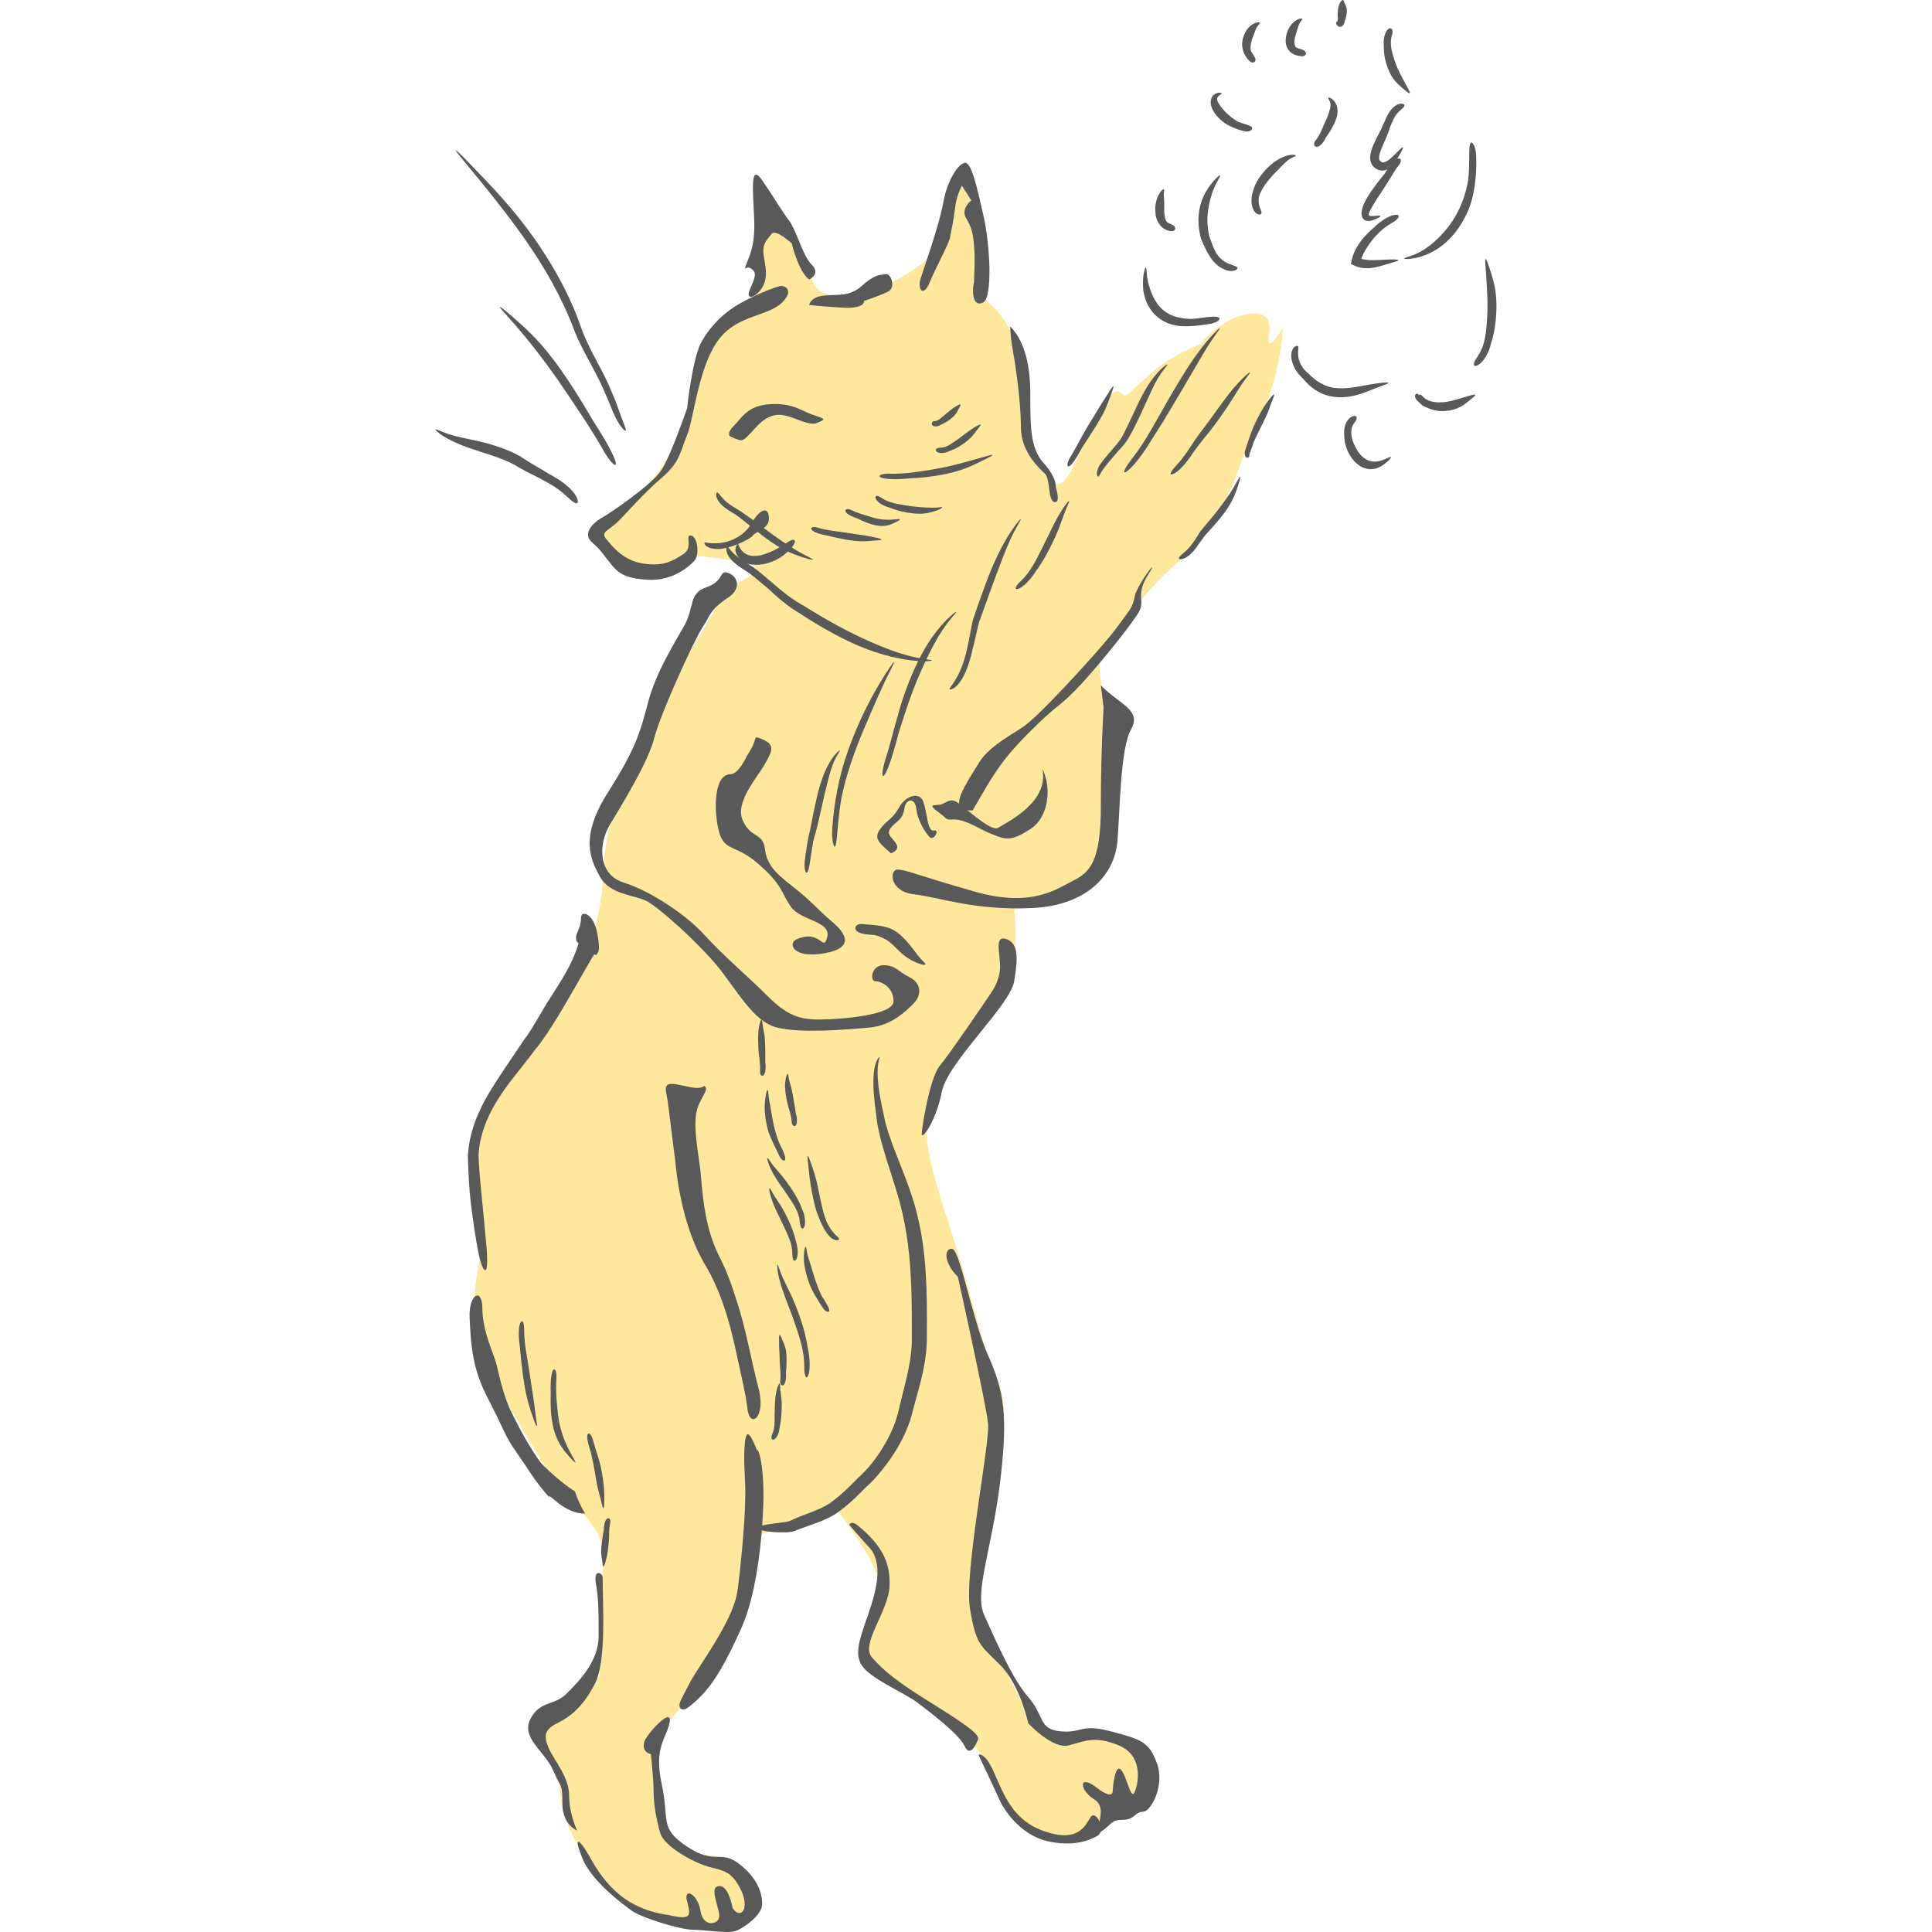 <?xml version="1.0" encoding="iso-8859-1"?>
<!-- Generator: Adobe Illustrator 18.1.1, SVG Export Plug-In . SVG Version: 6.00 Build 0)  -->
<svg version="1.1" id="_x38_" xmlns="http://www.w3.org/2000/svg" xmlns:xlink="http://www.w3.org/1999/xlink" x="0px" y="0px"
	 viewBox="0 0 512 512" style="enable-background:new 0 0 512 512;" xml:space="preserve">
<g>
	<path style="fill:#FFE89C;" d="M183.368,147.234c-7.768,4.78-5.975,6.573-14.34,3.585c-8.365-2.988-15.535-9.56-9.56-12.548
		c5.975-2.988,11.95-7.768,18.523-18.523c6.573-10.755,6.573-27.486,12.548-32.266c5.975-4.78,9.56-8.963,9.56-8.963l2.39-23.9
		l12.548,17.328c0,0-0.598,4.78,4.183,5.975c4.78,1.195,15.535-2.39,15.535-2.39s10.158-4.183,14.938-11.353
		c4.78-7.17,3.585-19.718,6.573-16.73c2.988,2.988,3.585,29.876,4.78,31.668c1.195,1.792,7.768,5.378,9.56,18.523
		c1.793,13.145,2.39,24.498,7.768,29.876c5.378,5.378,9.56-16.133,14.34-21.51c4.78-5.378,4.183,0.597,6.573-1.793
		c2.39-2.39,1.793-1.792,6.573-5.975s12.548-7.17,12.548-7.17s1.195-2.39,5.975-5.378c4.78-2.988,13.145-4.78,11.95,2.39
		c-1.195,7.17,3.585-1.195,3.585-1.195s0,6.573-2.987,16.133c-2.988,9.56-7.768,18.523-7.768,18.523s-5.378,17.925-14.938,25.693
		c-9.56,7.768-17.328,18.523-17.328,18.523s-7.768,5.378-4.78,16.133c2.988,10.755,2.988,17.925,2.988,17.925
		s3.585,29.278-7.768,34.656c-11.353,5.378-18.523,6.573-18.523,6.573s1.792,13.743-2.988,19.718
		c-4.78,5.975-17.328,25.095-19.718,34.656c-2.39,9.56,4.183,23.303,10.158,44.813c5.975,21.511,5.975,21.511,5.975,21.511
		s6.573,7.768,2.39,22.705c-4.183,14.938-10.158,35.253-2.39,49.594c7.768,14.34,10.158,26.29,20.913,25.693
		c10.755-0.597,20.315,0,20.913,7.17c0.598,7.17-1.793,10.158-4.78,10.755c-2.988,0.598-4.78,4.78-8.365,7.17
		c-3.585,2.39-20.315,10.158-31.071-20.315c-11.353-13.145-25.096-20.315-28.681-23.901c-3.585-3.585,1.792-11.95,2.39-18.523
		c0.598-6.573-11.95-22.108-11.95-22.108l-19.718,6.573c0,0-4.183,28.083-13.743,37.643c-9.56,9.56-14.34,16.73-14.34,16.73
		s-3.585,25.096,5.975,28.681c9.56,3.585,13.145,1.195,16.73,5.975c3.585,4.78-0.597,12.548-0.597,12.548s-20.913,9.56-35.851-8.963
		c-14.938-18.523-11.353-28.681-11.353-28.681s-10.158-9.56-4.182-13.145c5.975-3.585,14.34-13.145,14.34-13.145
		s0-22.108,1.195-30.473c1.195-8.365-11.353-18.523-11.353-18.523s-23.9-35.253-23.303-47.801
		c0.598-12.548,3.585-17.328,1.793-20.913c-1.793-3.585-5.975-25.095,5.378-37.643c11.353-12.548,21.51-32.266,24.498-41.228
		c2.988-8.963,2.988-19.12,2.988-19.12s0.598-10.755,4.183-15.535c3.585-4.78,5.975-19.718,11.95-29.278
		c5.975-9.56,16.73-28.083,16.73-28.083s8.963-3.585,7.17-5.378C198.306,148.429,183.368,147.234,183.368,147.234z"/>
	<g>
		<path style="fill:#595959;" d="M158.125,246.626c0.089,0.371,0.167,0.752,0.239,1.139l0.104,0.602l0.067,0.43l0.069,0.513
			c0.079,0.686,0.154,1.4,0.107,2.084c-0.027,0.341-0.091,0.667-0.198,0.969c-0.056,0.152-0.117,0.296-0.202,0.448
			c-0.034,0.049,0.01-0.04,0.026-0.079l0.071-0.17c0.049-0.121,0.093-0.266,0.134-0.416l0.008-0.051l-0.042,0.115
			c-0.033,0.089-0.068,0.182-0.112,0.273c-0.084,0.184-0.194,0.364-0.308,0.541l-0.043,0.068l-0.074-0.005l-0.11-0.03l-0.222-0.061
			l-0.11-0.033l-0.056-0.014l-0.007,0.005l-0.068,0.1c-0.188,0.282-0.401,0.63-0.614,0.98c-0.428,0.71-0.871,1.471-1.322,2.25
			c-1.805,3.135-3.761,6.603-5.778,10.02c-2.031,3.422-4.057,6.787-6.255,9.819c-0.28,0.38-0.566,0.756-0.868,1.132
			c-0.151,0.187-0.306,0.376-0.47,0.565c-0.053,0.061-0.059,0.07-0.07,0.079l-0.027,0.028l-0.065,0.086l-0.096,0.128l-1.467,1.951
			c-0.948,1.237-1.821,2.341-2.588,3.296c-3.077,3.802-5.414,7.054-7.12,10.167c-1.704,3.111-2.803,6.05-3.41,9.068
			c-0.154,0.754-0.278,1.587-0.358,2.483c-0.022,0.224-0.035,0.453-0.052,0.682c-0.006,0.203-0.033,0.43-0.018,0.609
			c0.014,0.462,0.039,0.992,0.067,1.512c0.119,2.108,0.323,4.444,0.55,6.878c0.456,4.871,1.017,10.158,1.44,15.038
			c0.427,4.883,0.209,6.741-0.275,6.79c-0.482,0.049-1.216-1.727-1.712-4.15c-1.005-4.843-2.268-13.792-2.516-17.893
			c-0.062-1.025-0.202-3.121-0.308-5.763c-0.026-0.66-0.048-1.354-0.057-2.082l-0.004-0.581l0.042-0.595
			c0.031-0.378,0.07-0.761,0.117-1.148c0.186-1.545,0.507-3.137,0.944-4.684c0.872-3.107,2.221-6.001,3.453-8.249
			c1.233-2.252,2.32-3.895,2.769-4.591c0.452-0.695,1.313-2.047,2.429-3.716l3.837-5.695l1.014-1.529
			c0.085-0.126,0.156-0.245,0.293-0.441c0.149-0.182,0.205-0.257,0.298-0.378c0.171-0.224,0.337-0.46,0.503-0.696
			c0.658-0.95,1.271-1.935,1.833-2.859c1.125-1.856,2.057-3.492,2.681-4.542c1.245-2.098,3.111-4.794,4.836-7.7
			c0.864-1.452,1.692-2.955,2.401-4.456c0.721-1.515,1.268-2.978,1.767-4.519l0.054-0.149c0.02-0.054,0.041-0.107,0.034-0.119
			l-0.007-0.112l-0.012-0.091l-0.013-0.028l-0.078,0.061l-0.027-0.035l-0.048-0.075c-0.133-0.184-0.235-0.275-0.294-0.341
			l-0.065-0.077c-0.001,0.012-0.016-0.075-0.028-0.138l-0.033-0.215c-0.036-0.282-0.042-0.534-0.021-0.765
			c0.068-0.931,0.637-1.604,0.984-2.911c0.079-0.327,0.153-0.64,0.209-0.945c0.057-0.311,0.077-0.616,0.091-0.892
			c0.029-0.556,0.035-0.964,0.411-1.214c0.363-0.25,1.112-0.229,1.986,0.686C157.17,243.844,157.75,245.037,158.125,246.626z"/>
		<path style="fill:#595959;" d="M186.661,287.761c-1.342,1.139-4.131,0.24-6.461-0.238c-1.165-0.243-2.215-0.387-2.906-0.182
			c-0.691,0.206-1.025,0.749-0.776,1.984c0.497,2.472,0.949,6.584,1.425,10.4c0.46,3.819,0.966,7.348,1.09,8.767
			c0.124,1.417,0.563,5.249,1.578,9.892c0.999,4.638,2.689,10.081,5.011,14.569c0.287,0.563,0.594,1.132,0.924,1.701
			c0.35,0.604,0.628,1.055,0.928,1.592c0.592,1.043,1.158,2.14,1.693,3.277c1.076,2.266,2.021,4.687,2.824,7.093
			c1.613,4.817,2.637,9.581,3.398,13.036l1.579,7.312c0.393,1.828,0.755,3.464,1.084,6.218c0.313,2.752,1.488,3.464,2.426,2.481
			c0.924-0.973,1.6-3.711,0.566-7.642c-1.036-3.914-1.892-8.06-2.803-12.041c-0.903-3.982-1.873-7.798-2.932-11.014
			c-0.53-1.606-1.344-4.348-2.649-7.544c-0.327-0.798-0.684-1.624-1.074-2.467c-0.195-0.42-0.4-0.845-0.61-1.274l-0.625-1.246
			c-0.778-1.597-1.441-3.319-1.986-5.067c-1.094-3.501-1.705-7.107-2.069-10.109c-0.365-3.006-0.503-5.417-0.636-6.617
			c-0.261-2.397-0.721-5.067-1.027-7.707c-0.308-2.64-0.467-5.24-0.193-7.429C184.999,291.129,188.262,288.952,186.661,287.761z"/>
		<path style="fill:#595959;" d="M124.451,349.172c0.162,3.431,0.314,6.309,0.809,9.439c0.511,3.113,1.368,6.509,3.373,10.646
			c2.038,4.11,3.223,6.349,4.116,8.29c0.918,1.921,1.584,3.52,3.145,5.907c1.586,2.374,2.29,3.272,3.072,4.474l1.444,2.196
			c0.624,0.929,1.441,2.126,2.697,3.741c1.264,1.611,1.961,2.381,2.28,2.736c0.326,0.352,0.29,0.282,0.217,0.142
			c-0.133-0.287-0.455-0.805,1.76,1.113c2.251,1.897,4.26,2.707,5.607,3.032c1.36,0.322,2.078,0.189,2.076,0.196
			c-1.164-1.919-2.017-3.884-2.714-5.854c-3.234-2.115-6.255-4.719-9.029-7.579c0,0-1.604-2.206-3.269-4.99
			c-1.692-2.777-3.375-6.148-4.337-8.064c-0.983-1.909-1.9-4.444-2.589-6.885c-0.701-2.441-1.176-4.78-1.578-6.309
			c-0.406-1.526-1.368-3.737-2.188-6.316c-0.827-2.572-1.496-5.522-1.509-8.232c-0.005-2.694-0.75-3.835-1.644-3.471
			C125.319,343.748,124.311,345.72,124.451,349.172z"/>
		<path style="fill:#595959;" d="M233.792,389.49c-0.942,1.211-1.924,2.334-2.954,3.361c-0.258,0.257-0.517,0.506-0.782,0.751
			l-0.399,0.359l-0.126,0.114l-0.151,0.154l-1.384,1.396c-1.812,1.832-3.702,3.506-5.511,4.831l-0.336,0.25l-0.373,0.264
			c-0.252,0.17-0.502,0.334-0.752,0.481c-0.497,0.299-0.987,0.558-1.468,0.796c-0.96,0.471-1.88,0.85-2.755,1.19
			c-1.748,0.674-3.323,1.19-4.678,1.688l-0.964,0.366l-0.511,0.213c-0.277,0.11-0.49,0.159-0.695,0.201
			c-0.796,0.152-1.434,0.17-2.052,0.191c-1.218,0.023-2.244-0.035-3.123-0.107c-1.753-0.154-2.893-0.392-3.509-0.628
			c-1.232-0.486-0.359-0.957,2.005-1.342c1.175-0.203,2.752-0.371,4.528-0.633c0.435-0.068,0.894-0.145,1.284-0.243
			c0.188-0.044,0.37-0.112,0.377-0.126c0.219-0.112,0.51-0.257,0.771-0.376c1.057-0.488,2.162-0.91,3.312-1.34
			c2.278-0.854,4.555-1.716,6.357-2.929l0.33-0.233l0.358-0.268l0.708-0.544c0.468-0.366,0.924-0.74,1.372-1.123
			c0.894-0.763,1.751-1.575,2.605-2.418l1.274-1.274l0.636-0.644c0.04-0.037,0.132-0.142,0.236-0.226l0.168-0.149l0.316-0.287
			c0.834-0.77,1.622-1.606,2.367-2.474c1.489-1.739,2.807-3.618,3.956-5.55c1.147-1.933,2.126-3.928,2.881-5.933
			c0.377-1.004,0.696-2.01,0.937-3.006c0.062-0.25,0.113-0.492,0.172-0.77l0.201-0.843l0.395-1.613
			c1.071-4.25,2.095-8.211,2.558-11.934c0.119-0.929,0.202-1.853,0.245-2.775c0.023-0.462,0.03-0.92,0.033-1.382v-1.475l-0.02-5.882
			c-0.035-3.91-0.132-7.8-0.407-11.661c-0.273-3.858-0.729-7.688-1.451-11.465c-0.359-1.888-0.785-3.765-1.277-5.623
			c-0.495-1.842-1.068-3.714-1.656-5.571c-1.158-3.725-2.794-8.403-3.886-13.239c-0.136-0.605-0.257-1.207-0.373-1.818
			c-0.058-0.308-0.12-0.649-0.151-0.948l-0.113-0.882c-0.155-1.176-0.312-2.343-0.443-3.478c-0.264-2.269-0.427-4.414-0.415-6.283
			c0.006-1.87,0.202-3.466,0.542-4.589c0.334-1.13,0.803-1.73,0.992-1.837c0.205-0.105,0.075,0.161-0.135,1.032
			c-0.207,0.875-0.385,2.448-0.214,4.841c0.171,2.39,0.574,4.61,0.988,6.694l0.643,3.048l0.307,1.454l0.376,1.356
			c1.067,3.643,2.404,6.918,3.75,10.354c0.676,1.718,1.363,3.475,2.038,5.343c0.673,1.856,1.343,3.861,1.922,6.02
			c1.169,4.313,2.077,9.299,2.537,15.283c0.473,5.987,0.467,12.44,0.427,18.71c-0.001,0.761-0.013,1.641-0.065,2.448
			c-0.05,0.824-0.129,1.636-0.228,2.439c-0.201,1.604-0.488,3.16-0.816,4.666c-0.662,3.011-1.479,5.816-2.19,8.407l-0.509,1.886
			l-0.246,0.969c-0.09,0.334-0.186,0.658-0.285,0.978c-0.399,1.274-0.866,2.448-1.348,3.529c-0.97,2.164-2.011,3.963-2.933,5.42
			C235.151,387.95,233.778,389.481,233.792,389.49z"/>
		<path style="fill:#595959;" d="M291.734,181.654c5.098,5.098,10.922,6.554,8.009,11.652c-2.912,5.098-2.912,21.847-3.64,29.857
			c-0.729,8.01-7.282,16.747-22.574,17.475c-15.292,0.73-24.759-2.913-31.313-3.639c-6.554-0.728-6.554-6.554-4.369-6.554
			s5.098,1.456,20.39,5.826c15.292,4.367,21.845-0.728,26.215-2.913c4.369-2.185,7.282-5.098,7.282-19.662
			c0-14.564,0.728-26.216,0.728-26.216L291.734,181.654z"/>
		<path style="fill:#595959;" d="M265.044,256.322c0-3.73-1.599-8.526,1.599-7.462c3.198,1.067,3.198,4.797,2.132,11.192
			c-1.066,6.395-17.586,21.317-19.185,29.308c-1.599,7.994-5.33,12.791-5.33,11.192c0-1.599,2.132-14.922,4.796-18.119
			c2.664-3.198,11.724-16.52,13.855-19.716C265.044,259.519,265.044,256.322,265.044,256.322z"/>
		<path style="fill:#595959;" d="M253.854,338.386c-3.73-3.73-3.73-7.46-1.599-7.46c2.131,0,5.329,18.651,9.592,28.242
			c4.263,9.593,5.33,15.988,3.198,33.573c-2.132,17.587-6.927,29.311-4.263,35.172c2.664,5.863,7.461,17.052,11.724,21.849
			c4.263,4.796,2.664,8.526,8.526,9.058c5.862,0.535,5.329-2.131,13.323,0c7.993,2.133,10.125,2.665,12.256,8.526
			c2.131,5.863-1.599,12.79-3.73,12.79c-2.132,0-2.132,2.131-5.329,2.131c-3.198,0-2.665,1.067-5.863,3.198
			c-3.196,2.131,2.665-5.861-1.599-8.526c-4.262-2.665-4.262-6.927,0.533-3.198c4.796,3.73,4.263,0.532,4.263,0.532
			s0.533-6.927,2.132-5.329c1.599,1.599,2.664,8.526,3.73,5.863c1.066-2.665,2.132-9.593-4.263-12.258
			c-6.395-2.663-9.058-1.064-13.323,0c-4.262,1.067-10.657-5.861-10.657-5.861s-2.132-10.125-7.461-15.454
			c-5.329-5.329-6.394-5.329-7.993-14.921c-1.599-9.593,5.329-43.698,4.795-49.026C261.313,371.959,253.854,338.386,253.854,338.386
			z"/>
		<path style="fill:#595959;" d="M197.9,200.368c3.198-4.797,1.599-5.329,3.198-4.797c4.521,1.508,3.73,3.198,1.599,6.927
			c-2.132,3.73-7.994,10.125-5.863,14.922c2.132,4.796,5.33,3.198,5.863,7.46c0.532,4.264,2.663,6.395,7.46,10.125
			c4.796,3.73,6.927,6.395,10.125,9.061c3.198,2.663,6.927,6.928-1.599,8.526c-8.526,1.599-10.109-2.628-7.46-3.732
			c6.394-2.663,6.927,3.732,7.993-0.532c1.066-4.262-6.927-4.262-9.592-7.994c-2.665-3.73-2.132-5.861-9.06-11.724
			c-5.288-4.474-7.993-3.195-9.592-6.927c-1.599-3.73-2.584-16.518,2.664-16.518C195.768,205.165,197.9,200.368,197.9,200.368z"/>
		<path style="fill:#595959;" d="M193.103,158.269c-5.17,3.447-4.796,4.796-6.927,7.994c-2.131,3.198-11.191,22.913-12.789,29.308
			c-1.599,6.395-8.526,17.585-11.724,22.913c-3.198,5.331-3.198,13.323,3.731,15.456c6.927,2.131,16.519,8.526,21.314,13.855
			c4.797,5.329,11.192,10.657,16.52,15.986c5.329,5.329,8.526,6.395,13.855,6.395c5.33,0,19.718-1.067,19.718-4.796
			s-3.198-5.328-4.796-5.328s-1.066-4.264,2.131-4.264c3.198,0,3.731,1.599,6.929,3.198c3.197,1.599,3.197,4.796,1.066,6.927
			c-2.131,2.133-5.862,5.863-11.724,6.395c-5.862,0.535-18.118,1.599-24.513,0c-6.394-1.599-10.657-10.125-15.987-16.52
			c-5.329-6.393-15.454-15.454-18.651-17.053c-3.198-1.599-9.592-1.599-12.256-6.393c-2.664-4.796-5.329-10.66,2.131-22.383
			c7.461-11.721,8.526-15.986,10.658-23.98c2.132-7.992,6.927-15.454,9.592-20.25c2.665-4.794,1.067-8.526,5.862-10.125
			c4.796-1.599,3.198-4.794,5.862-3.73C195.768,152.941,196.301,156.138,193.103,158.269z"/>
		<path style="fill:#595959;" d="M200.564,384.215c2.132,8.526,1.066,34.105-4.796,46.895c-5.862,12.788-9.06,16.52-12.789,19.718
			c-3.73,3.195-1.599,0,0.533-4.264c2.131-4.262,11.724-16.52,12.789-25.047c1.065-8.526,2.131-22.381,1.599-28.776
			c-0.533-6.393-0.533-10.657,0-12.256C198.432,378.887,200.564,384.215,200.564,384.215z"/>
		<path style="fill:#595959;" d="M197.914,422.356c1.37-5.87,1.991-11.082,2.413-15.538c0.407-4.463,0.561-8.197,0.614-11.252
			c0.105-6.115-0.252-9.497-0.314-10.774c-0.032-0.64,0.044-0.763,0.236-0.42c0.188,0.343,0.466,1.162,0.714,2.395
			c0.508,2.46,0.866,6.563,0.712,11.661c-0.154,5.102-0.574,10.186-1.271,15.176c-0.711,4.986-1.674,9.889-3.244,14.529
			c-0.397,1.158-0.838,2.299-1.339,3.406c-0.489,1.087-0.983,2.161-1.484,3.223c-1.005,2.124-2.038,4.194-3.139,6.185
			c-1.103,1.991-2.273,3.905-3.598,5.669c-0.662,0.882-1.363,1.725-2.104,2.512c-0.369,0.392-0.748,0.773-1.132,1.139
			c-0.234,0.227-1.152,1.067-1.837,1.622c-0.358,0.294-0.715,0.567-1.035,0.768c-0.322,0.203-0.587,0.297-0.798,0.331
			c-0.215,0.035-0.381,0.028-0.546-0.012c-0.084-0.021-0.163-0.042-0.282-0.119c-0.141-0.093-0.201-0.189-0.245-0.259
			c-0.149-0.294-0.264-0.584-0.084-1.267c0.208-0.693,0.697-1.606,1.131-2.451l0.844-1.615l0.695-1.361
			c0.504-0.945,1.05-1.809,1.597-2.675c2.199-3.433,4.441-6.785,6.421-10.282c0.991-1.743,1.921-3.517,2.721-5.335
			c0.792-1.816,1.473-3.686,1.815-5.578c0.083-0.462,0.141-0.959,0.206-1.463l0.186-1.505l0.344-3.013
			c0.218-2.01,0.415-4.022,0.595-6.038c0.349-4.029,0.763-9.077,0.819-14.053c0.01-1.246-0.014-2.469-0.099-3.693
			c-0.072-1.228-0.13-2.437-0.163-3.608c-0.064-2.346-0.066-4.537,0.152-6.458c0.066-0.555,0.153-1.078,0.294-1.494
			c0.078-0.203,0.13-0.404,0.272-0.555c0.074-0.077,0.201-0.096,0.298-0.051c0.097,0.04,0.179,0.105,0.253,0.175
			c0.292,0.282,0.501,0.639,0.682,0.966c0.177,0.331,0.32,0.637,0.44,0.908c0.48,1.099,0.714,1.839,0.755,2.061
			c0.034,0.222-0.117-0.072-0.565-0.983l-0.401-0.794l-0.246-0.457l-0.212-0.359c-0.077-0.124-0.16-0.25-0.256-0.374
			c-0.098-0.117-0.199-0.264-0.368-0.31c-0.092-0.021-0.166,0.07-0.195,0.154c-0.033,0.086-0.054,0.18-0.076,0.273
			c-0.041,0.187-0.07,0.383-0.092,0.584l-0.028,0.301l-0.029,0.436c-0.018,0.303-0.029,0.607-0.035,0.91
			c-0.013,0.602-0.008,1.197,0.003,1.783c0.027,1.169,0.086,2.301,0.16,3.401c0.075,1.097,0.162,2.164,0.259,3.2
			c0.106,1.029,0.187,2.079,0.224,3.079c0.144,4.026,0.02,7.714-0.153,11.525c-0.187,3.809-0.46,7.742-0.915,12.235l-0.182,1.711
			c-0.068,0.581-0.124,1.165-0.228,1.804c-0.209,1.253-0.558,2.504-1.001,3.762c-0.892,2.516-2.145,5.069-3.653,7.747
			c-1.51,2.68-3.227,5.371-4.982,8.069c-0.871,1.349-1.767,2.703-2.571,4.064c-0.2,0.341-0.39,0.679-0.56,1.015l-0.56,1.092
			l-0.631,1.2c-0.042,0.086-0.11,0.177-0.119,0.285c0.089,0.014,0.163-0.084,0.244-0.138l0.12-0.1l0.293-0.268l0.414-0.394
			c0.546-0.532,1.065-1.078,1.557-1.646c1.964-2.264,3.513-4.773,4.869-7.172c1.351-2.406,2.502-4.724,3.507-6.813
			c0.495-1.041,0.979-2.047,1.374-2.948c0.398-0.915,0.727-1.781,1.007-2.574C197.482,424.326,197.899,422.349,197.914,422.356z"/>
		<path style="fill:#595959;" d="M137.805,357.201c-0.663-4.414-0.167-6.58,0.332-6.993c0.243-0.208,0.439-0.016,0.571,0.415
			c0.133,0.436,0.218,1.144,0.212,2.052c-0.003,3.653,0.858,7.277,1.27,10.179c0.425,2.908,0.91,5.807,1.314,8.72
			c0.202,1.456,0.455,3.648,0.666,5.018c0.098,0.686,0.21,1.165,0.179,1.291c-0.029,0.131-0.333-0.145-0.672-1.029
			c-0.657-1.769-1.046-3.013-1.459-4.353c-0.398-1.342-0.775-2.787-1.152-4.983c-0.377-2.196-0.716-4.771-0.935-6.801
			C137.91,358.686,137.807,357.201,137.805,357.201z"/>
		<path style="fill:#595959;" d="M145.949,369.392c-0.159-4.122,0.301-5.963,0.724-6.395c0.437-0.43,0.901,0.602,0.785,2.311
			c-0.24,3.415,0.084,6.801,0.41,9.422c0.299,2.635,0.961,5.17,2.007,7.583c0.497,1.218,1.43,2.995,2.094,4.103
			c0.32,0.56,0.545,0.964,0.523,1.088c-0.017,0.117-0.291-0.037-0.889-0.665c-1.184-1.265-1.971-2.22-2.724-3.317
			c-0.731-1.104-1.445-2.371-2.034-4.423c-0.598-2.054-0.852-4.519-0.902-6.426C145.887,370.764,145.953,369.392,145.949,369.392z"
			/>
		<path style="fill:#595959;" d="M156.613,384.96c-1.021-2.973-1.162-4.446-0.852-4.913c0.297-0.46,1.008,0.138,1.342,1.442
			c0.663,2.595,1.674,5.105,2.105,7.217c0.435,2.103,0.775,4.218,0.908,6.346c0.127,2.129,0.035,6.43-0.544,3.837
			c-0.58-2.595-1.071-3.601-1.586-6.717c-0.26-1.557-0.567-3.366-0.853-4.778C156.852,385.982,156.611,384.96,156.613,384.96z"/>
		<path style="fill:#595959;" d="M160.01,405.431c0.124-4.07,2.096-3.475,1.703-1.83c-0.39,1.648-0.221,3.356-0.35,4.687
			c-0.131,1.33-0.239,2.656-0.488,3.977c-0.268,1.309-1,4.005-1.174,2.318c-0.158-1.697-0.493-2.402-0.347-4.444
			C159.505,408.099,160.011,405.431,160.01,405.431z"/>
		<path style="fill:#595959;" d="M208.286,363.82c0.128,2.129-0.292,3.067-0.726,3.293c-0.435,0.222-0.899-0.315-0.791-1.204
			c0.219-1.774-0.089-3.534-0.119-4.911c-0.025-1.384-0.114-2.738-0.167-4.105c-0.02-0.684-0.037-1.729-0.033-2.423
			c0.006-0.689,0.122-1.041,0.51-0.215c0.369,0.831,0.645,1.422,0.89,2.073c0.24,0.654,0.445,1.372,0.536,2.465
			C208.573,360.987,208.277,363.825,208.286,363.82z"/>
		<path style="fill:#595959;" d="M214.058,357.161c0.531,2.444,0.576,4.295,0.479,5.555c-0.106,1.265-0.354,1.956-0.578,2.201
			c-0.467,0.486-0.824-0.738-0.81-2.726c0.005-2.005-0.309-4.001-0.77-5.849c-0.456-1.853-1.047-3.562-1.549-5.088
			c-1.004-3.06-2.286-6.038-3.363-9.147c-0.543-1.548-1.225-3.952-1.41-5.506c-0.1-0.773-0.096-1.323-0.021-1.428
			c0.083-0.107,0.215,0.226,0.525,1.181c0.645,1.912,1.312,3.177,1.977,4.549c0.673,1.37,1.403,2.833,2.324,5.123
			c0.924,2.287,1.857,5.042,2.408,7.264C213.833,355.507,214.055,357.161,214.058,357.161z"/>
		<path style="fill:#595959;" d="M210.893,328.829c0.516,1.615,0.571,2.894,0.462,3.751c-0.11,0.863-0.368,1.319-0.593,1.473
			c-0.471,0.292-0.814-0.521-0.791-1.79c0.019-1.295-0.292-2.581-0.717-3.746c-0.425-1.169-0.956-2.231-1.389-3.195
			c-0.867-1.932-1.905-3.823-2.747-5.842c-0.425-1.006-0.955-2.581-1.155-3.608c-0.201-1.029-0.139-1.48,0.476-0.287
			c1.284,2.374,2.152,3.114,3.655,6.017c0.756,1.452,1.559,3.219,2.061,4.67C210.669,327.72,210.892,328.831,210.893,328.829z"/>
		<path style="fill:#595959;" d="M212.445,320.141c0.746,1.594,0.935,2.918,0.908,3.809c-0.028,0.901-0.253,1.391-0.466,1.566
			c-0.449,0.338-0.843-0.469-0.944-1.765c-0.105-1.323-0.579-2.598-1.174-3.723c-0.595-1.127-1.302-2.122-1.9-3.032
			c-1.196-1.825-2.578-3.581-3.732-5.539c-0.581-0.973-1.322-2.535-1.622-3.573c-0.298-1.043-0.269-1.498,0.45-0.327
			c0.748,1.158,1.403,1.884,2.08,2.67c0.683,0.787,1.411,1.622,2.406,2.976c0.998,1.356,2.114,3.016,2.857,4.423
			C212.065,319.028,212.442,320.144,212.445,320.141z"/>
		<path style="fill:#595959;" d="M206.473,302.849c1.393,2.661,1.809,4.021,1.574,4.533c-0.211,0.497-1.011,0.065-1.551-1.13
			c-1.073-2.364-2.399-4.663-2.96-6.722c-0.572-2.04-0.903-4.147-0.883-6.241c-0.016-2.115,0.761-6.204,0.948-3.648
			c0.109,1.274,0.283,2.157,0.462,3.093c0.186,0.936,0.358,1.923,0.599,3.396c0.238,1.475,0.628,3.167,1.036,4.477
			C206.099,301.915,206.476,302.849,206.473,302.849z"/>
		<path style="fill:#595959;" d="M210.862,294.817c0.608,2.168,0.293,3.275-0.111,3.543c-0.411,0.273-0.918-0.215-0.957-1.116
			c-0.086-1.823-0.849-3.538-1.15-4.983c-0.303-1.447-0.598-2.927-0.604-4.449c-0.009-0.761,0.127-1.909,0.344-2.609
			c0.216-0.702,0.445-0.964,0.55-0.061c0.118,0.903,0.314,1.52,0.504,2.178c0.192,0.656,0.383,1.352,0.578,2.418
			C210.419,291.867,210.882,294.812,210.862,294.817z"/>
		<path style="fill:#595959;" d="M202.811,281.34c0.278,2.358-0.148,3.461-0.58,3.702c-0.437,0.243-0.893-0.339-0.817-1.309
			c0.147-1.949-0.323-3.884-0.403-5.445c-0.082-1.564-0.169-3.135-0.044-4.717c0.107-1.592,0.84-4.729,1.034-2.773
			c0.21,1.949,0.614,2.71,0.723,5.049C202.848,278.185,202.819,281.34,202.811,281.34z"/>
		<path style="fill:#595959;" d="M206.649,378.072c-0.106,1.239-0.439,2.129-0.788,2.675c-0.348,0.551-0.701,0.768-0.949,0.784
			c-0.501,0.012-0.632-0.679-0.246-1.505c0.388-0.852,0.538-1.807,0.586-2.712c0.051-0.908,0.009-1.779,0.04-2.553
			c0.057-1.55,0.028-3.132,0.228-4.733c0.097-0.801,0.364-2.005,0.659-2.733c0.298-0.728,0.555-0.98,0.554-0.002
			c0.044,1.97,0.442,2.74,0.433,5.125c0,1.195-0.068,2.609-0.203,3.727C206.836,377.262,206.647,378.072,206.649,378.072z"/>
		<path style="fill:#595959;" d="M215.508,223.018c-0.454,2.588-0.686,4.477-0.907,5.795c-0.218,1.314-0.423,2.059-0.645,2.336
			c-0.425,0.565-0.941-0.794-0.676-3.06c0.268-2.255,0.603-4.491,1.049-6.598c0.111-0.528,0.231-1.048,0.351-1.543
			c0.102-0.469,0.201-0.976,0.293-1.449l0.537-2.759c0.725-3.478,1.433-7.025,2.762-10.415c0.332-0.845,0.804-1.886,1.356-2.866
			c0.547-0.985,1.182-1.902,1.739-2.546c0.553-0.649,1.017-1.027,1.15-1.043c0.143-0.009-0.063,0.32-0.627,1.251
			c-1.096,1.888-1.533,3.38-1.996,4.946c-0.442,1.58-0.857,3.277-1.463,5.849c-0.609,2.574-1.231,5.623-1.824,8.024l-0.222,0.868
			c-0.071,0.278-0.149,0.565-0.223,0.798c-0.149,0.495-0.266,0.915-0.363,1.274C215.606,222.593,215.511,223.02,215.508,223.018z"/>
		<path style="fill:#595959;" d="M222.972,211.544c-0.655,4.003-0.888,6.934-1.071,8.974c-0.17,2.04-0.3,3.193-0.496,3.632
			c-0.193,0.439-0.436,0.159-0.636-0.677c-0.196-0.833-0.321-2.227-0.205-3.958c0.459-6.916,1.857-13.722,3.615-18.957
			c1.758-5.233,3.945-10.302,6.512-15.157c2.521-4.897,8.531-14.055,5.382-7.994c-1.55,3.039-2.523,5.224-3.557,7.56
			c-1.023,2.341-2.129,4.827-3.712,8.575c-1.589,3.746-3.235,8.199-4.269,11.775C223.481,208.885,222.977,211.546,222.972,211.544z"
			/>
		<path style="fill:#595959;" d="M238.141,194.309c-0.96,3.669-1.747,6.328-2.405,8.139c-0.655,1.811-1.161,2.777-1.483,3.095
			c-0.643,0.633-0.536-1.309,0.409-4.325c1.879-6.043,3.241-12.261,4.955-17.076c1.692-4.808,3.697-9.567,6.48-13.897
			c0.693-1.081,1.627-2.393,2.634-3.613c1.001-1.228,2.081-2.36,2.96-3.172c0.88-0.815,1.554-1.314,1.718-1.344
			c0.171-0.023-0.181,0.406-1.201,1.594c-2.014,2.409-3.146,4.304-4.299,6.342c-1.131,2.054-2.272,4.273-3.802,7.7
			C241,184.592,238.16,194.32,238.141,194.309z"/>
		<path style="fill:#595959;" d="M257.744,172.077c-0.844,3.837-1.935,6.589-3.09,8.302c-1.144,1.739-2.296,2.322-2.74,2.357
			c-0.469,0.033-0.299-0.289,0.133-0.866c0.435-0.588,1.102-1.564,1.832-2.941c0.735-1.372,1.277-2.88,1.725-4.39
			c0.446-1.512,0.794-3.041,1.097-4.542l0.843-4.397l0.225-1.067c0.006-0.028,0.029-0.138,0.057-0.208l0.042-0.126l0.082-0.248
			l0.164-0.49l0.646-1.898c1.706-4.895,3.418-9.836,5.69-14.555c0.566-1.179,1.329-2.631,2.146-4.024
			c0.815-1.396,1.698-2.726,2.426-3.711c0.729-0.985,1.302-1.627,1.459-1.692c0.166-0.058-0.1,0.443-0.903,1.839
			c-1.581,2.808-2.441,4.904-3.345,7.142c-0.89,2.248-1.794,4.656-3.139,8.288l-2.078,5.739l-1.032,2.866l-0.496,1.368l-0.034,0.091
			l-0.043,0.166l-0.082,0.329l-0.156,0.651C258.404,169.529,257.755,172.087,257.744,172.077z"/>
		<path style="fill:#595959;" d="M274.46,151.454c-1.186,1.87-2.334,3.053-3.215,3.753c-0.887,0.7-1.505,0.934-1.816,0.915
			c-0.624-0.056-0.078-1.043,1.183-2.231c1.272-1.204,2.307-2.651,3.163-4.091c0.858-1.44,1.549-2.878,2.201-4.138
			c1.305-2.523,2.457-5.154,3.82-7.705c0.678-1.279,1.809-3.151,2.633-4.25c0.825-1.099,1.277-1.459,0.531,0.17
			c-1.445,3.286-1.636,4.761-3.447,8.704c-0.906,1.972-2.07,4.248-3.119,5.97C275.353,150.28,274.457,151.454,274.46,151.454z"/>
		<path style="fill:#595959;" d="M286.732,118.684c-1.782,3.366-2.886,4.733-3.467,4.897c-0.568,0.166-0.558-0.913,0.291-2.292
			c1.696-2.745,3.089-5.648,4.417-7.828l3.96-6.503c0.67-1.074,1.693-2.687,2.364-3.7c0.671-1.013,1.069-1.382,0.539,0.142
			c-0.547,1.515-0.916,2.591-1.362,3.723c-0.449,1.132-0.982,2.318-1.951,3.991c-0.972,1.671-2.192,3.557-3.146,5.027
			L286.732,118.684z"/>
		<path style="fill:#595959;" d="M296.353,119.503c-1.803,2.119-3.096,3.578-3.852,4.661c-0.772,1.067-1.041,1.725-1.272,2.003
			c-0.211,0.282-0.483,0.103-0.536-0.574c-0.05-0.665,0.268-1.708,0.98-2.698c1.418-1.97,3.042-3.639,4.398-5.329
			c0.336-0.418,0.658-0.836,0.936-1.246c0.138-0.205,0.266-0.411,0.371-0.607l0.351-0.67c0.461-0.894,0.879-1.765,1.28-2.586
			c1.606-3.277,3.007-6.736,4.983-9.943c0.492-0.801,1.155-1.779,1.887-2.684c0.727-0.91,1.517-1.748,2.177-2.332
			c0.658-0.586,1.173-0.927,1.309-0.931c0.145,0.002-0.101,0.324-0.818,1.207c-1.41,1.788-2.138,3.221-2.898,4.745
			c-0.75,1.533-1.484,3.195-2.64,5.702c-1.152,2.507-2.522,5.471-3.838,7.709c-0.313,0.546-0.68,1.134-1.035,1.557
			c-0.348,0.439-0.666,0.798-0.932,1.095L296.353,119.503z"/>
		<path style="fill:#595959;" d="M305.339,116.294c-1.866,3.116-3.457,5.254-4.663,6.645c-1.21,1.393-2.027,2.045-2.431,2.201
			c-0.818,0.297-0.001-1.349,1.832-3.695c3.677-4.724,6.387-10.113,8.806-14.261c2.417-4.154,4.814-8.356,7.594-12.328
			c1.377-1.993,3.643-4.848,5.22-6.486c0.782-0.826,1.375-1.361,1.531-1.403c0.161-0.037-0.118,0.413-1.002,1.622
			c-1.755,2.427-2.821,4.241-3.963,6.174l-4.157,7.112c-1.833,3.1-3.96,6.738-5.696,9.57
			C306.68,114.277,305.338,116.294,305.339,116.294z"/>
		<path style="fill:#595959;" d="M316.413,119.643c-1.474,2.262-2.752,3.832-3.794,4.775c-1.039,0.952-1.785,1.298-2.137,1.314
			c-0.356,0.014-0.341-0.285-0.054-0.754c0.287-0.471,0.832-1.134,1.576-1.937c1.495-1.611,2.721-3.49,3.907-5.273
			c0.593-0.892,1.176-1.767,1.784-2.591l1.705-2.262c2.145-2.838,4.136-5.83,6.381-8.666c1.114-1.422,2.927-3.466,4.194-4.61
			c1.272-1.144,1.879-1.482,0.496,0.266c-1.355,1.776-2.165,3.123-3.056,4.547c-0.889,1.428-1.83,2.953-3.375,5.17
			c-1.537,2.211-3.451,4.78-5.06,6.657C317.468,118.168,316.422,119.652,316.413,119.643z"/>
		<path style="fill:#595959;" d="M317.91,143.838c-1.175,1.842-2.331,3.079-3.319,3.72c-0.99,0.654-1.714,0.721-1.999,0.609
			c-0.293-0.117-0.21-0.38,0.067-0.693c0.281-0.32,0.757-0.735,1.4-1.274c1.297-1.097,2.282-2.6,3.198-4.031l0.693-1.076
			l0.178-0.266l0.045-0.065l0.077-0.105l0.104-0.128l0.379-0.472c0.502-0.621,0.984-1.211,1.448-1.753
			c1.857-2.175,3.613-4.388,5.194-6.717c0.806-1.153,1.916-2.962,2.545-4.169c0.323-0.595,0.555-1.025,0.673-1.074
			c0.11-0.054,0.121,0.28-0.121,1.167c-0.51,1.76-0.962,2.98-1.529,4.248c-0.579,1.26-1.291,2.574-2.613,4.334
			c-1.32,1.765-3.023,3.66-4.362,5.118l-0.469,0.511l-0.366,0.471l-0.641,0.864L317.91,143.838z"/>
		<path style="fill:#595959;" d="M332.238,117.155c-0.433,1.356-0.785,2.306-1,2.904l-0.133,0.366
			c-0.037,0.091-0.068,0.159-0.076,0.24c-0.014,0.159,0.056,0.219,0.062,0.273c0.014,0.047-0.041,0.14-0.171,0.231
			c-0.153,0.114-0.328,0.161-0.56,0.077c-0.228-0.084-0.435-0.406-0.483-0.766c-0.054-0.336-0.017-0.658,0.069-0.985
			c0.372-1.27,0.784-2.397,1.155-3.513c0.378-1.102,0.745-2.14,1.153-3.025c0.817-1.767,1.677-3.508,2.716-5.154
			c1.042-1.641,3.466-4.738,2.524-2.504c-0.941,2.229-1.062,3.249-2.334,5.833l-1.963,3.975
			C332.622,116.289,332.238,117.155,332.238,117.155z"/>
		<path style="fill:#595959;" d="M219.389,141.949c-2.968-0.467-4.19-1.223-4.386-1.715c-0.194-0.5,0.637-0.761,1.814-0.383
			c2.361,0.761,4.845,0.908,6.773,1.223c1.931,0.317,3.865,0.551,5.805,0.866c1.923,0.35,5.898,1.062,3.413,1.237
			c-2.492,0.131-3.528,0.457-6.532,0.133C223.264,142.986,219.385,141.954,219.389,141.949z"/>
		<path style="fill:#595959;" d="M227.236,137.408c-2.257-0.761-3.086-1.475-3.194-1.97c-0.104-0.493,0.629-0.747,1.544-0.294
			c1.808,0.908,3.736,1.396,5.172,1.842c1.443,0.462,2.864,0.717,4.323,0.742c0.727,0.035,1.865-0.035,2.628-0.126
			c0.755-0.086,1.156-0.028,0.263,0.488c-0.908,0.483-1.593,0.794-2.368,1.032c-0.773,0.222-1.667,0.371-2.946,0.196
			c-1.281-0.173-2.663-0.67-3.687-1.111C227.944,137.765,227.238,137.405,227.236,137.408z"/>
		<path style="fill:#595959;" d="M235.771,134.539c-1.457-0.408-2.453-0.994-3.041-1.538c-0.592-0.546-0.767-1.02-0.722-1.279
			c0.043-0.264,0.282-0.336,0.583-0.278c0.305,0.061,0.691,0.247,1.15,0.574c0.926,0.656,2.055,1.048,3.133,1.314
			c1.083,0.268,2.134,0.413,3.058,0.581c1.851,0.329,3.725,0.495,5.592,0.584c0.935,0.051,2.34,0.079,3.247-0.033
			c0.453-0.044,0.787-0.105,0.884-0.047c0.095,0.049-0.049,0.261-0.632,0.542c-1.174,0.523-2.046,0.749-2.979,0.952
			c-0.936,0.184-1.955,0.301-3.458,0.191c-1.503-0.107-3.229-0.434-4.554-0.807C236.703,134.929,235.771,134.539,235.771,134.539z"
			/>
		<path style="fill:#595959;" d="M240.78,126.792c-2.426,0.254-4.206,0.231-5.433,0.119c-1.229-0.114-1.911-0.331-2.161-0.546
			c-0.502-0.441,0.702-0.887,2.702-0.833c4.016,0.114,7.975-0.583,11.097-1.097c3.137-0.502,6.215-1.249,9.284-2.096
			c1.538-0.411,3.846-1.078,5.312-1.494c1.462-0.416,2.118-0.472,0.317,0.462c-1.811,0.908-3.089,1.55-4.492,2.171
			c-1.405,0.609-2.938,1.209-5.322,1.802c-2.383,0.595-5.217,1.032-7.448,1.244C242.405,126.743,240.779,126.788,240.78,126.792z"/>
		<path style="fill:#595959;" d="M251.69,119.498c-1.066,0.532-2.004,0.63-2.624,0.53c-0.628-0.098-0.943-0.359-1.031-0.586
			c-0.09-0.231,0.027-0.441,0.238-0.581c0.216-0.14,0.526-0.219,0.932-0.217c0.826,0.007,1.65-0.313,2.361-0.717
			c0.717-0.404,1.341-0.887,1.922-1.277c1.169-0.784,2.265-1.701,3.455-2.549c1.19-0.831,3.786-2.425,2.614-0.987
			c-1.189,1.424-1.455,2.234-3.204,3.693c-0.881,0.721-2.004,1.47-2.956,1.956C252.45,119.26,251.689,119.498,251.69,119.498z"/>
		<path style="fill:#595959;" d="M249.508,112.471c-0.682,0.453-1.328,0.581-1.774,0.525c-0.45-0.054-0.694-0.276-0.773-0.488
			c-0.079-0.215-0.016-0.441,0.103-0.604c0.121-0.161,0.299-0.273,0.56-0.285c0.533-0.023,1.048-0.306,1.48-0.623
			c0.436-0.327,0.808-0.695,1.173-0.978c0.734-0.567,1.42-1.209,2.204-1.781c0.394-0.282,1.039-0.682,1.501-0.903
			c0.462-0.219,0.766-0.24,0.453,0.317c-0.649,1.09-0.714,1.734-1.843,2.81c-0.568,0.532-1.314,1.074-1.947,1.44
			C250.016,112.275,249.508,112.471,249.508,112.471z"/>
		<path style="fill:#595959;" d="M219.051,323.759c1.617,3.347,2.972,3.875,3.287,4.416c0.151,0.25-0.008,0.465-0.489,0.493
			c-0.467,0.03-1.258-0.229-1.895-0.892c-1.251-1.319-1.972-2.833-2.616-4.262c-0.623-1.44-1.099-2.834-1.413-4.089
			c-0.622-2.516-1.076-5.042-1.395-7.567c-0.157-1.265-0.326-3.16-0.46-4.355c-0.063-0.6-0.112-1.029-0.047-1.132
			c0.059-0.103,0.26,0.128,0.55,0.892c0.555,1.531,0.902,2.607,1.265,3.762c0.355,1.155,0.68,2.395,1.054,4.26
			c0.374,1.867,0.808,4.029,1.258,5.683C218.59,322.627,219.051,323.759,219.051,323.759z"/>
		<path style="fill:#595959;" d="M217.714,343.337c0.755,1.202,1.292,2.054,1.623,2.691c0.333,0.633,0.46,1.06,0.411,1.321
			c-0.049,0.262-0.28,0.348-0.609,0.231c-0.328-0.117-0.747-0.448-1.095-0.987c-1.371-2.136-2.72-4.243-3.446-6.12
			c-0.712-1.865-1.278-3.793-1.494-5.786c-0.116-0.994-0.099-2.514,0.09-3.447c0.194-0.936,0.422-1.27,0.547-0.091
			c0.162,1.186,0.432,1.993,0.704,2.845c0.278,0.857,0.567,1.76,0.962,3.128c0.395,1.365,0.92,2.946,1.405,4.155
			C217.293,342.49,217.716,343.337,217.714,343.337z"/>
		<path style="fill:#595959;" d="M231.813,247.8c-1.532-0.105-2.711-0.194-3.556-0.457c-0.841-0.25-1.325-0.63-1.501-1.022
			c-0.351-0.782,0.484-1.62,1.937-1.436c1.448,0.192,2.97,0.21,4.448,0.453c0.729,0.114,1.466,0.285,2.098,0.476
			c0.704,0.206,1.388,0.525,1.935,0.885c1.111,0.724,2.027,1.582,2.83,2.449c0.803,0.868,1.493,1.75,2.151,2.609
			c0.329,0.43,0.717,0.976,1.129,1.492c0.41,0.521,0.858,1.011,1.247,1.396c0.385,0.385,0.704,0.672,0.724,0.861
			c0.026,0.177-0.275,0.289-1.034,0.082c-1.499-0.455-2.497-0.992-3.484-1.589c-0.979-0.609-1.91-1.386-3.052-2.549
			c-0.573-0.579-1.174-1.174-1.78-1.666c-0.615-0.5-1.197-0.875-1.808-1.144C232.798,248.029,231.819,247.81,231.813,247.8z"/>
		<path style="fill:#595959;" d="M157.213,111.563c4.451,6.892,5.994,10.326,6.015,11.327c0.014,1.001-1.557-0.439-3.25-3.412
			c-3.376-5.949-7.263-11.56-10.287-16.065c-3.014-4.519-6.219-8.879-9.637-13.075c-0.855-1.05-1.93-2.36-3.023-3.632
			c-1.092-1.272-2.199-2.509-3.058-3.466c-0.855-0.955-1.454-1.636-1.492-1.825c-0.042-0.182,0.488,0.119,1.807,1.221
			c2.622,2.217,4.415,3.839,6.261,5.655c1.835,1.823,3.721,3.856,6.214,7.154C151.784,102.042,157.197,111.581,157.213,111.563z"/>
		<path style="fill:#595959;" d="M145.425,125.56c3.035,1.592,5.099,3.2,6.274,4.579c1.187,1.382,1.501,2.425,1.432,2.894
			c-0.075,0.478-0.488,0.436-1.06,0.072c-0.577-0.366-1.353-1.039-2.326-1.956c-1.964-1.842-4.425-3.202-6.78-4.418l-3.48-1.767
			c-0.561-0.294-1.111-0.588-1.643-0.892c-0.266-0.154-0.529-0.308-0.784-0.467l-0.382-0.238l-0.188-0.121l-0.038-0.026
			l-0.033-0.016c-3.786-2.021-8.126-3.079-12.413-4.598c-1.073-0.378-2.409-0.903-3.697-1.505c-1.289-0.602-2.523-1.288-3.409-1.912
			c-0.892-0.616-1.439-1.146-1.472-1.328c-0.027-0.196,0.439-0.026,1.704,0.523c2.557,1.057,4.491,1.419,6.536,1.865
			c2.054,0.441,4.267,0.843,7.561,1.877c1.644,0.525,3.424,1.183,5.113,2.007c0.422,0.208,0.839,0.42,1.245,0.644l0.178,0.096
			c0.074,0.035,0.194,0.126,0.215,0.138l0.261,0.177l0.523,0.345c0.699,0.453,1.396,0.875,2.054,1.27
			C143.464,124.363,145.433,125.553,145.425,125.56z"/>
		<path style="fill:#595959;" d="M157.201,93.973c1.641,3.013,3.069,5.66,4.107,8.036c0.27,0.595,0.491,1.176,0.712,1.676
			c0.245,0.52,0.48,1.064,0.682,1.561c0.409,1.006,0.739,1.919,1.035,2.733c1.147,3.265,1.905,4.993,2.08,5.742
			c0.183,0.735-0.345,0.499-1.235-0.656c-0.438-0.579-0.941-1.393-1.447-2.404c-0.508-1.008-1.012-2.215-1.533-3.541
			c-0.261-0.665-0.529-1.319-0.814-1.961l-0.452-0.98l-0.42-0.997c-0.562-1.295-1.179-2.565-1.824-3.816
			c-1.286-2.507-2.672-4.943-3.912-7.411c-0.618-1.235-1.203-2.472-1.72-3.723c-0.258-0.621-0.508-1.263-0.725-1.869
			c-0.222-0.602-0.461-1.162-0.701-1.753c-0.97-2.32-2.003-4.498-3.023-6.526c-4.089-8.115-9.339-15.615-14.931-22.841
			c-2.78-3.629-7.137-8.949-9.894-12.263c-2.753-3.317-3.751-4.757,0.287-0.663c4.009,4.122,6.792,7.042,9.671,10.274
			c2.856,3.247,5.862,6.776,9.769,12.52c1.943,2.88,3.918,6.097,5.66,9.36c1.747,3.261,3.258,6.57,4.411,9.555
			c0.286,0.733,0.57,1.503,0.79,2.175c0.231,0.674,0.473,1.312,0.714,1.912c0.482,1.2,0.958,2.245,1.365,3.111
			C156.675,92.956,157.206,93.973,157.201,93.973z"/>
		<path style="fill:#595959;" d="M195.064,136.453c-1.039-0.623-1.983-1.179-2.748-1.751c-0.768-0.567-1.367-1.146-1.779-1.699
			c-0.412-0.555-0.629-1.076-0.708-1.48c-0.078-0.406-0.04-0.682,0.037-0.836c0.161-0.303,0.401-0.135,0.689,0.208
			c0.292,0.35,0.705,0.878,1.365,1.562c0.661,0.684,1.49,1.26,2.341,1.797c0.851,0.539,1.746,1.036,2.593,1.634
			c1.62,1.13,3.144,2.206,4.453,3.207c2.62,2.003,5.243,3.938,7.992,5.665c0.687,0.434,1.552,0.969,2.43,1.468
			c0.876,0.499,1.766,0.962,2.459,1.319c1.392,0.684,1.951,1.088-0.078,0.553c-2.011-0.588-3.403-1.097-4.862-1.72
			c-1.448-0.642-2.962-1.424-5.029-2.857c-2.069-1.435-4.333-3.263-6.105-4.682l-2.195-1.753
			C195.4,136.677,195.061,136.455,195.064,136.453z"/>
		<path style="fill:#595959;" d="M203.601,156.033c-1.903-1.613-3.547-3.023-4.95-4.071c-0.696-0.495-1.43-0.936-2.083-1.37
			c-0.659-0.434-1.256-0.861-1.769-1.293c-1.031-0.854-1.71-1.748-2.027-2.5c-0.324-0.756-0.317-1.314-0.24-1.601
			c0.083-0.292,0.225-0.338,0.382-0.224c0.159,0.114,0.337,0.383,0.611,0.728c0.271,0.348,0.644,0.77,1.183,1.239
			c0.534,0.471,1.233,0.983,2.064,1.55c0.832,0.574,1.73,1.09,2.641,1.697c0.225,0.149,0.462,0.317,0.682,0.485l0.629,0.488
			c0.415,0.327,0.825,0.658,1.228,0.99l4.654,3.938c1.514,1.253,3.017,2.399,4.525,3.354c0.378,0.236,0.752,0.464,1.13,0.677
			l0.594,0.329l0.596,0.369l2.179,1.34c5.654,3.44,11.527,6.531,17.623,9.03c1.524,0.621,3.447,1.361,5.389,1.97
			c1.938,0.616,3.899,1.083,5.436,1.344c1.535,0.271,2.641,0.352,2.831,0.474c0.194,0.098-0.545,0.322-2.675,0.257
			c-2.126-0.091-3.915-0.367-5.558-0.672c-1.643-0.313-3.142-0.675-4.672-1.113c-3.053-0.891-6.262-2.047-10.79-4.318
			c-2.263-1.139-4.661-2.469-6.962-3.856c-1.151-0.691-2.278-1.396-3.355-2.094l-0.797-0.518c-0.239-0.163-0.486-0.32-0.749-0.467
			c-0.537-0.322-1.062-0.663-1.55-0.999c-1.956-1.358-3.465-2.703-4.528-3.646L203.601,156.033z"/>
		<path style="fill:#595959;" d="M315.831,84.525c2.219-0.201,3.835-0.483,4.996-0.565c1.159-0.096,1.857-0.023,2.171,0.182
			c0.634,0.39-0.319,1.354-2.314,1.674c-1.981,0.308-3.967,0.611-5.919,0.649c-1.942,0.047-3.872-0.205-5.469-0.906
			c-1.592-0.679-3.055-1.779-4.111-3.172c-1.061-1.389-1.726-3.008-2.046-4.631c-0.364-1.634-0.297-4.08,0.014-5.543
			c0.313-1.473,0.63-2.012,0.718-0.1c0.135,1.909,0.477,3.212,0.924,4.521c0.477,1.288,0.993,2.663,2.237,4.288
			c0.636,0.801,1.459,1.545,2.409,2.089c0.943,0.556,1.991,0.92,2.952,1.137C314.322,84.579,315.841,84.507,315.831,84.525z"/>
		<path style="fill:#595959;" d="M322.354,67.165c1.26,1.821,2.499,2.441,3.496,2.82c1.001,0.362,1.689,0.539,1.955,0.81
			c0.271,0.259,0.142,0.574-0.373,0.807c-0.505,0.224-1.447,0.359-2.56-0.03c-1.103-0.385-2.098-1.055-2.871-1.851
			c-0.78-0.793-1.37-1.683-1.872-2.553c-0.499-0.873-0.911-1.741-1.278-2.565c-0.183-0.413-0.354-0.819-0.514-1.209
			c-0.02-0.054-0.075-0.177-0.088-0.257l-0.047-0.182l-0.082-0.315c-0.052-0.21-0.095-0.42-0.139-0.625
			c-0.329-1.65-0.471-3.368-0.32-5.074c0.142-1.706,0.593-3.384,1.29-4.913c0.343-0.768,0.867-1.674,1.448-2.509
			c0.586-0.836,1.228-1.599,1.763-2.15c1.085-1.09,1.66-1.386,0.655,0.308c-0.97,1.718-1.447,3.015-1.86,4.388
			c-0.39,1.379-0.768,2.833-0.942,5.039c-0.082,1.104-0.044,2.315,0.11,3.504c0.075,0.593,0.177,1.181,0.3,1.748l0.039,0.189
			l0.005,0.021l0.03,0.091l0.145,0.416l0.279,0.789C321.623,65.902,322.347,67.17,322.354,67.165z"/>
		<path style="fill:#595959;" d="M344.612,99.629c-1.025-1.046-1.608-2.131-1.984-3.118c-0.367-0.992-0.495-1.912-0.422-2.687
			c0.068-0.775,0.363-1.393,0.699-1.739c0.337-0.35,0.662-0.436,0.854-0.42c0.405,0.054,0.347,0.42,0.306,0.808
			c-0.041,0.39-0.105,0.892-0.039,1.804c0.068,0.903,0.432,1.858,0.92,2.684c0.247,0.416,0.53,0.808,0.837,1.151
			c0.154,0.17,0.314,0.331,0.477,0.472c0.082,0.072,0.163,0.138,0.245,0.198l0.208,0.152l0.197,0.21
			c1.336,1.4,2.835,2.369,4.232,2.96c1.402,0.604,2.941,0.838,4.529,0.815c1.592-0.021,3.226-0.278,4.885-0.574
			c1.657-0.287,4.211-0.77,5.847-0.929c1.638-0.149,2.325-0.026,0.301,0.66c-2.022,0.707-3.404,1.333-4.947,1.9
			c-0.771,0.285-1.582,0.558-2.544,0.798c-0.963,0.236-2.078,0.453-3.467,0.502c-1.384,0.049-2.939-0.11-4.386-0.588
			c-1.451-0.469-2.747-1.244-3.741-2.052c-1.001-0.803-1.727-1.62-2.215-2.21c-0.042-0.049-0.023-0.03-0.035-0.047l-0.029-0.028
			l-0.187-0.163c-0.125-0.114-0.225-0.217-0.305-0.299C344.689,99.722,344.612,99.629,344.612,99.629z"/>
		<path style="fill:#595959;" d="M356.232,115.204c-0.201-1.968,0.504-3.517,1.272-4.248c0.78-0.754,1.448-0.803,1.743-0.674
			c0.313,0.135,0.335,0.455,0.223,0.796c-0.117,0.35-0.354,0.721-0.699,1.19c-0.714,0.964-0.795,2.379-0.543,3.585
			c0.247,1.23,0.78,2.313,1.281,3.207c1.017,1.802,2.614,3.179,4.484,3.263c0.47,0.028,1.097-0.014,1.74-0.187
			c0.643-0.166,1.287-0.441,1.795-0.672c0.508-0.231,0.885-0.404,1.021-0.359c0.132,0.04,0.038,0.313-0.504,0.861
			c-1.099,1.069-2.059,1.762-3.313,2.157c-0.627,0.187-1.339,0.278-2.139,0.17c-0.797-0.107-1.678-0.427-2.53-1.036
			c-1.735-1.225-2.894-3.31-3.386-5.009C356.161,116.534,356.24,115.199,356.232,115.204z"/>
		<path style="fill:#595959;" d="M378.137,107.999c-0.367-0.126-0.696-0.28-0.988-0.443l-0.14-0.082
			c-0.054-0.035-0.117-0.063-0.163-0.105l-0.207-0.198l-0.249-0.226c-0.333-0.303-0.648-0.584-0.909-0.899
			c-0.129-0.159-0.252-0.327-0.358-0.539c-0.054-0.114-0.104-0.233-0.13-0.399c-0.026-0.161-0.002-0.357,0.076-0.492
			c0.163-0.266,0.34-0.285,0.447-0.289c0.117-0.002,0.201,0.03,0.268,0.075c0.137,0.089,0.198,0.217,0.232,0.352
			c0.018,0.065,0.021,0.135,0.034,0.201l0.02,0.091l0.022,0.035l-0.039-0.04l-0.042-0.049c-0.134-0.145-0.27-0.175-0.224-0.166
			c0.01,0,0.098-0.009,0.195-0.065c0.075-0.03,0.109-0.063,0.201-0.119l0.12-0.089l0.058-0.047l0.005-0.002
			c0.054-0.005,0.243,0.135,0.443,0.315c1.553,1.858,3.679,1.83,5.266,1.788c1.622-0.04,3.254-0.518,4.93-1.029
			c0.84-0.247,2.145-0.646,3.019-0.88c0.87-0.231,1.345-0.203,0.445,0.565c-0.91,0.747-1.55,1.305-2.292,1.839
			c-0.747,0.523-1.6,1.046-3.046,1.445c-1.44,0.406-3.265,0.516-4.668,0.233C379.052,108.519,378.136,107.987,378.137,107.999z"/>
		<path style="fill:#595959;" d="M395.184,90.837c-0.546,2.362-1.483,3.982-2.322,4.918c-0.847,0.945-1.548,1.239-1.914,1.216
			c-0.373-0.026-0.448-0.359-0.303-0.817c0.142-0.467,0.492-1.074,1.006-1.809c1.036-1.484,1.607-3.298,1.927-5.027
			c0.321-1.744,0.413-3.429,0.518-4.923c0.21-2.994,0.076-6.012-0.104-9.042c-0.079-1.517-0.238-3.807-0.359-5.273
			c-0.051-0.735-0.075-1.263,0.021-1.384c0.09-0.121,0.309,0.166,0.642,1.092c0.645,1.858,1.075,3.179,1.458,4.619
			c0.37,1.44,0.692,3.006,0.794,5.387c0.106,2.378-0.077,5.172-0.462,7.338C395.716,89.305,395.182,90.837,395.184,90.837z"/>
		<path style="fill:#595959;" d="M364.076,60.335c1.655-1.641,3.132-2.523,4.213-2.99c1.09-0.465,1.798-0.504,2.133-0.357
			c0.663,0.315-0.062,1.279-1.628,2.143c-1.584,0.875-2.985,2.068-4.141,3.324c-1.159,1.256-2.066,2.574-2.774,3.751
			c-0.314,0.523-0.592,1.062-0.822,1.611l-0.163,0.413l-0.078,0.212l-0.038,0.1l0.113,0.072c-0.017,0,0.085,0.026,0.172,0.049
			c0.084,0.023,0.17,0.042,0.259,0.061c0.173,0.037,0.353,0.068,0.533,0.096c0.726,0.107,1.501,0.128,2.291,0.121
			c1.417,0,3.659-0.194,5.101-0.191c0.72,0.002,1.229,0.068,1.329,0.18c0.099,0.114-0.199,0.259-1.095,0.504
			c-1.792,0.497-3.048,0.966-4.474,1.302c-0.714,0.166-1.473,0.306-2.381,0.345c-0.454,0.019-0.945,0.012-1.488-0.056l-0.415-0.063
			l-0.214-0.042c-0.084-0.019-0.117-0.019-0.256-0.061c-0.475-0.124-0.956-0.294-1.412-0.511l-0.843-0.392
			c0.113-0.509,0.212-1.008,0.347-1.524c0.065-0.257,0.149-0.513,0.233-0.773l0.168-0.448c0.233-0.588,0.516-1.158,0.824-1.692
			c0.616-1.071,1.337-2.005,2.013-2.771C362.942,61.222,364.083,60.345,364.076,60.335z"/>
		<path style="fill:#595959;" d="M389.125,47.515c0.265-3.002,0.211-5.184,0.238-6.717c0.017-1.533,0.1-2.425,0.319-2.801
			c0.216-0.373,0.545-0.217,0.87,0.383c0.32,0.597,0.606,1.648,0.651,2.988c0.086,2.672-0.016,5.338-0.382,7.854
			c-0.361,2.516-0.995,4.876-1.872,6.855c-1.728,3.94-4.452,7.585-8.127,9.945c-0.91,0.588-2.119,1.216-3.367,1.671
			c-1.245,0.46-2.517,0.752-3.504,0.868c-0.986,0.124-1.682,0.093-1.815-0.005c-0.137-0.112,0.293-0.268,1.498-0.651
			c2.403-0.805,3.901-1.79,5.372-2.918c1.451-1.16,2.923-2.476,4.746-4.794c0.905-1.162,1.777-2.516,2.503-3.919
			c0.731-1.4,1.315-2.845,1.745-4.147C388.86,49.515,389.111,47.507,389.125,47.515z"/>
		<path style="fill:#595959;" d="M333.647,52.092c-0.218,1.452,0.004,2.245,0.219,2.866c0.229,0.618,0.459,1.078,0.436,1.41
			c-0.01,0.329-0.258,0.53-0.697,0.462c-0.424-0.061-1.077-0.45-1.459-1.272c-0.376-0.81-0.507-1.676-0.492-2.474
			c0.013-0.803,0.151-1.557,0.34-2.259c0.385-1.405,0.971-2.626,1.634-3.599c1.339-1.93,2.967-3.634,4.955-4.873
			c0.982-0.626,2.663-1.309,3.796-1.335c0.561-0.028,0.945,0.084,1.012,0.203c0.068,0.128-0.142,0.217-0.728,0.457
			c-1.174,0.528-1.859,1.216-2.569,1.895c-0.703,0.7-1.435,1.45-2.522,2.584c-1.089,1.132-2.243,2.567-2.948,3.783
			C333.9,51.153,333.647,52.096,333.647,52.092z"/>
		<path style="fill:#595959;" d="M351.455,36.316c-1.022,2.117-2.043,2.668-2.641,2.586c-0.616-0.079-0.816-0.91-0.197-1.653
			c1.236-1.475,1.797-3.324,2.424-4.624c0.627-1.302,1.165-2.628,1.433-3.84c0.064-0.303,0.135-0.672,0.124-1.048
			c-0.005-0.376-0.126-0.766-0.289-1.088c-0.16-0.324-0.334-0.567-0.313-0.703c0.013-0.126,0.231-0.175,0.719,0.11
			c0.97,0.609,1.426,1.498,1.631,2.348c0.198,0.871,0.175,1.813-0.217,3.009C353.333,33.821,351.439,36.311,351.455,36.316z"/>
		<path style="fill:#595959;" d="M328.139,32.301c1.125,0.397,1.862,0.605,2.346,0.768c0.476,0.166,0.802,0.287,1.073,0.46
			c0.258,0.163,0.385,0.457,0.132,0.81c-0.239,0.345-0.881,0.614-1.547,0.502c-1.308-0.226-2.371-0.642-3.4-1.069
			c-1.014-0.439-1.941-0.938-2.662-1.529c-0.72-0.588-1.4-1.239-1.984-2.007c-0.573-0.77-1.097-1.657-1.242-2.785
			c-0.072-0.546,0.019-1.377,0.487-1.975c0.459-0.597,1.09-0.822,1.528-0.889c0.452-0.065,0.764,0.002,0.847,0.105
			c0.086,0.11-0.071,0.247-0.47,0.509c-0.396,0.266-0.609,0.579-0.672,0.847c-0.063,0.271-0.013,0.5,0.08,0.749
			c0.2,0.495,0.571,1.071,1.277,1.954c0.708,0.889,1.746,1.853,2.628,2.509C327.439,31.928,328.142,32.301,328.139,32.301z"/>
		<path style="fill:#595959;" d="M309.183,58.779c0.27,0.217,0.482,0.32,0.689,0.425l0.608,0.28
			c0.392,0.177,0.708,0.392,0.862,0.653c0.156,0.261,0.152,0.558-0.048,0.801c-0.197,0.233-0.609,0.416-1.155,0.308
			c-0.539-0.107-1.089-0.292-1.577-0.586c-0.487-0.294-0.89-0.684-1.207-1.092c-0.624-0.822-0.95-1.69-1.074-2.446
			c-0.229-1.512-0.146-2.981,0.288-4.358c0.216-0.691,0.732-1.671,1.218-2.196c0.495-0.53,0.846-0.605,0.695,0.175
			c-0.124,0.805-0.056,1.403-0.009,2.017c0.055,0.616,0.088,1.256,0.062,2.185c-0.028,0.929,0.013,1.996,0.196,2.728
			C308.906,58.417,309.184,58.779,309.183,58.779z"/>
		<path style="fill:#595959;" d="M331.51,13.552c0.371,0.642,0.654,0.969,0.866,1.337c0.212,0.355,0.347,0.693,0.335,0.997
			c-0.009,0.301-0.166,0.553-0.462,0.654c-0.287,0.098-0.729,0.021-1.106-0.348c-1.528-1.447-2.131-3.531-1.935-5.018
			c0.202-1.487,0.763-2.896,1.779-3.975c0.496-0.546,1.48-1.158,2.188-1.251c0.349-0.058,0.608-0.014,0.692,0.084
			c0.088,0.1,0.009,0.243-0.257,0.485c-0.526,0.516-0.726,1.032-0.925,1.541c-0.191,0.518-0.384,1.05-0.692,1.828
			c-0.31,0.78-0.553,1.732-0.58,2.458C331.373,13.074,331.512,13.554,331.51,13.552z"/>
		<path style="fill:#595959;" d="M343.506,12.597c0.539,0.266,1.109,0.355,1.559,0.528c0.448,0.163,0.768,0.38,0.916,0.649
			c0.151,0.264,0.132,0.563-0.066,0.798c-0.196,0.231-0.58,0.404-1.092,0.334c-0.507-0.07-1.028-0.159-1.552-0.345
			c-0.523-0.18-1.042-0.49-1.448-0.903c-0.827-0.847-1.105-1.926-1.112-2.752c0.012-1.68,0.556-3.186,1.51-4.393
			c0.469-0.611,1.418-1.34,2.134-1.538c0.351-0.11,0.626-0.105,0.722-0.021c0.102,0.091,0.035,0.245-0.223,0.537
			c-0.506,0.607-0.685,1.172-0.867,1.732l-0.618,2c-0.268,0.84-0.419,1.856-0.286,2.486
			C343.198,12.338,343.507,12.588,343.506,12.597z"/>
		<path style="fill:#595959;" d="M366.732,12.121c-0.153-1.594,0.138-2.78,0.491-3.515c0.361-0.742,0.778-1.057,1.095-1.109
			c0.319-0.051,0.553,0.156,0.656,0.49c0.103,0.336,0.088,0.801-0.089,1.344c-0.352,1.102-0.354,2.294-0.183,3.377
			c0.169,1.092,0.497,2.082,0.756,2.964c0.523,1.774,1.349,3.44,2.24,5.111c0.434,0.843,1.138,2.124,1.599,2.976
			c0.459,0.843,0.564,1.337-0.454,0.556c-0.993-0.805-1.706-1.384-2.412-2.075c-0.697-0.696-1.397-1.512-2.108-2.934
			c-0.712-1.419-1.248-3.219-1.444-4.668C366.669,13.19,366.737,12.119,366.732,12.121z"/>
		<path style="fill:#595959;" d="M366.896,32.327c0.403-1.013,0.823-1.923,1.315-2.661c0.488-0.738,1.046-1.305,1.594-1.662
			c0.546-0.362,1.062-0.509,1.442-0.532c0.385-0.023,0.642,0.063,0.787,0.175c0.288,0.229,0.154,0.542-0.121,0.84
			c-0.28,0.32-0.68,0.637-1.242,1.151c-0.567,0.513-1.022,1.239-1.402,2.01c-0.19,0.385-0.365,0.784-0.537,1.19l-0.257,0.616
			l-0.132,0.31l-0.056,0.131l-0.007,0.042c-0.24,0.95-0.606,1.753-0.913,2.505l-0.908,2.084c-0.283,0.64-0.54,1.279-0.728,1.898
			c-0.188,0.609-0.299,1.23-0.25,1.648c0.018,0.198,0.086,0.355,0.126,0.413c0.162,0.208,0.329,0.355,0.471,0.446
			c0.145,0.089,0.264,0.128,0.444,0.128c0.177,0,0.412-0.058,0.663-0.175c0.505-0.227,1.186-0.74,1.819-1.328
			c0.638-0.588,1.249-1.237,1.741-1.727c0.984-0.992,1.528-1.288,0.652,0.308c-0.904,1.611-1.512,2.794-2.621,3.921
			c-0.287,0.275-0.615,0.549-1.049,0.78c-0.428,0.222-0.997,0.415-1.664,0.362c-0.666-0.047-1.324-0.371-1.803-0.796
			c-0.123-0.105-0.237-0.217-0.345-0.334c-0.046-0.054-0.113-0.117-0.191-0.222c-0.081-0.112-0.125-0.18-0.182-0.275
			c-0.212-0.364-0.339-0.77-0.395-1.16c-0.108-0.786,0.008-1.482,0.162-2.126c0.162-0.644,0.383-1.242,0.62-1.811
			c0.479-1.134,1.025-2.157,1.483-3.041c0.23-0.441,0.439-0.847,0.609-1.2c0.084-0.18,0.159-0.343,0.221-0.49l0.083-0.205
			l0.034-0.096l0.016-0.047l0.028-0.098c0.014-0.065,0.047-0.124,0.077-0.18l0.07-0.135l0.088-0.163l0.139-0.266L366.896,32.327z"/>
		<path style="fill:#595959;" d="M366.998,45.977c0.803-1.424,1.528-2.586,2.254-3.237c0.712-0.682,1.422-0.847,1.721-0.679
			c0.298,0.168,0.28,0.486,0.219,0.791c-0.076,0.317-0.298,0.728-0.738,1.26c-0.885,1.062-1.53,2.446-2.36,3.653
			c-0.755,1.174-1.421,2.297-2.071,3.247c-0.65,0.95-1.276,1.909-1.858,2.868c-0.291,0.479-0.571,0.959-0.821,1.433
			c-0.125,0.238-0.243,0.474-0.344,0.7c-0.102,0.222-0.194,0.497-0.218,0.511c-0.04,0.077-0.096,0.198-0.071,0.343
			s0.149,0.254,0.315,0.313c0.094,0.03,0.153,0.061,0.316,0.068c0.159,0.007,0.323,0.005,0.485-0.002
			c0.324-0.012,0.638-0.042,0.917-0.068c0.558-0.049,0.971-0.075,1.083,0.016c0.107,0.086-0.077,0.299-0.761,0.628
			c-0.344,0.163-0.67,0.308-0.996,0.432c-0.329,0.119-0.614,0.231-1.098,0.29c-0.44,0.054-0.882,0.007-1.258-0.192
			c-0.378-0.194-0.656-0.551-0.789-0.968c-0.142-0.409-0.138-0.936-0.063-1.403c0.054-0.376,0.138-0.71,0.249-1.062
			c0.223-0.695,0.549-1.407,1.003-2.208C363.94,49.529,367.053,45.969,366.998,45.977z"/>
		<path style="fill:#595959;" d="M356.355,5.642c-0.071,0.686-0.419,1.16-0.77,1.349c-0.352,0.196-0.692,0.133-0.932-0.021
			c-0.243-0.156-0.413-0.399-0.507-0.602c-0.087-0.203-0.108-0.369,0.032-0.474c0.285-0.222,0.375-0.623,0.37-1.001
			c0.001-0.383-0.076-0.761-0.05-1.092c0.048-0.67,0.03-1.382,0.237-2.138c0.104-0.378,0.375-0.969,0.668-1.333
			c0.293-0.366,0.592-0.492,0.715-0.037c0.259,0.92,0.781,1.258,0.798,2.453c0.007,0.6-0.082,1.326-0.228,1.905
			C356.547,5.227,356.354,5.644,356.355,5.642z"/>
		<path style="fill:#595959;" d="M267.708,86.507c3.197,3.198,5.328,8.881,5.328,17.762s0.001,14.567,3.554,18.474
			c3.552,3.907,3.197,6.395,3.197,6.395s1.421,4.262-0.355,3.907c-1.776-0.355-1.067-6.041-2.487-7.46
			c-1.42-1.422-6.394-5.683-6.394-12.436c0-6.75-1.421-16.34-2.132-20.248C267.708,88.993,267.708,86.507,267.708,86.507z"/>
		<path style="fill:#595959;" d="M258.117,74.783c-0.711,3.198,0,6.75,2.487,5.329c2.486-1.421,1.776-15.276,0-23.093
			c-1.776-7.814-3.197-14.209-4.974-13.855c-1.776,0.355-4.619,4.619-5.685,10.66c-1.065,6.038-5.33,17.762-6.039,20.248
			c-0.711,2.488,0.711,4.974,2.487,0.712c1.776-4.264,4.974-9.948,5.329-11.724c0.356-1.776,1.067-4.974,1.421-8.171
			c0.355-3.198,1.776-5.683,1.776-5.683l2.487,3.907c0,0-2.843,2.131-1.422,4.619c1.422,2.486,1.776,3.553,2.132,7.105
			C258.473,68.388,258.117,74.783,258.117,74.783z"/>
		<path style="fill:#595959;" d="M228.275,75.847c3.92-3.485,4.973-2.84,6.394-3.195c1.421-0.357,2.842,3.552,0.711,4.617
			c-2.132,1.067-6.395,2.488-6.395,2.488s0.356,2.131-5.683,1.776c-6.04-0.355-8.882-0.712-8.882-0.712s0.356-2.131,3.908-2.486
			C221.88,77.981,225.077,78.69,228.275,75.847z"/>
		<path style="fill:#595959;" d="M214.419,74.071c-2.842-2.131-4.618-9.59-4.618-9.59s-4.263-3.907-5.329-2.488
			c-1.066,1.422-2.488,2.488-2.132,5.329c0.356,2.843,1.421,6.041-0.355,8.883c-1.777,2.841-4.618,3.553-3.198,0.355
			c1.42-3.198,1.775-4.264,0.355-5.329c-1.42-1.067-2.131,1.064-1.42-1.067c0.71-2.131,2.487-4.619,2.131-12.433
			c-0.355-7.817-1.066-14.567,2.132-9.948c3.196,4.619,4.973,7.817,7.105,10.657c2.132,2.843,3.552,9.236,6.039,11.724
			C217.617,72.652,214.419,74.071,214.419,74.071z"/>
		<path style="fill:#595959;" d="M207.314,80.112c-3.971,3.973-12.435,3.198-17.408,10.657c-4.973,7.462-6.039,20.25-7.816,24.514
			c-1.776,4.262-1.775,7.105-6.75,11.367c-4.974,4.264-8.526,8.526-11.368,11.369c-2.843,2.843-4.974,2.843-3.198,4.974
			c1.776,2.131,4.619,5.686,9.948,6.395c5.329,0.71,7.46-0.712,10.302-2.488c2.842-1.776,0.355-5.329,2.131-4.974
			c1.777,0.357,2.132,4.976,1.067,6.395c-1.067,1.421-5.684,5.686-12.435,5.328c-6.75-0.355-8.171-2.131-9.948-4.262
			c-1.776-2.131-2.487-3.552-4.974-5.686c-2.487-2.131,0.001-4.971,2.487-6.393c2.487-1.421,13.501-8.883,15.987-12.79
			c2.487-3.907,6.75-16.343,6.75-16.343s1.422-13.5,3.909-17.762c2.486-4.264,6.039-7.814,10.657-10.302
			c4.619-2.488,8.526-3.907,9.948-4.264C208.025,75.493,210.512,76.914,207.314,80.112z"/>
		<path style="fill:#595959;" d="M193.459,115.638c3.197,1.422,3.197,1.422,4.973-0.355c1.776-1.776,3.909-4.974,7.461-5.329
			c3.553-0.357,8.172,3.195,10.658,2.131c2.487-1.067,2.131-1.067-1.067-2.131c-3.197-1.067-5.327-3.2-11.368-2.843
			c-6.039,0.355-7.461,3.552-9.592,5.683C192.394,114.926,193.459,115.638,193.459,115.638z"/>
		<path style="fill:#595959;" d="M186.708,143.702c5.863,1.244,10.658-1.776,12.435-4.971c1.777-3.198,4.263-4.976,4.619-1.779
			c0.355,3.198-3.553,3.91-4.263,4.974c-0.711,1.067-6.75,3.907-9.948,3.553C186.353,145.124,186.708,143.702,186.708,143.702z"/>
		<path style="fill:#595959;" d="M257.761,214.755c4.974-8.526,7.105-12.788,14.922-20.605c7.814-7.814,7.104-6.038,12.079-11.012
			c4.974-4.974,15.275-17.764,17.052-20.962c1.776-3.195-1.067-4.262,2.486-9.948c3.553-5.683-2.842,2.488-3.553,5.686
			c-0.71,3.198-0.71,2.843-4.618,8.171s-14.92,17.052-18.118,20.25c-3.197,3.198-3.908,3.907-6.04,5.684
			c-2.131,1.776-9.592,5.328-12.433,9.948c-2.843,4.619-5.685,8.881-5.329,11.014C254.563,215.112,257.761,214.755,257.761,214.755z
			"/>
		<path style="fill:#595959;" d="M264.511,219.374c3.405-2.042,13.499-7.105,11.723-15.631c2.487,4.974,1.776,12.788-3.196,15.986
			c-4.974,3.198-6.395,2.843-9.948,1.421c-3.552-1.421-4.619-2.486-7.816-3.552c-3.198-1.067-3.552,0.355-4.974-1.067
			c-1.422-1.419-4.974-3.195-2.132-3.195c2.843,0,3.198-2.488,6.04-0.355C257.05,215.112,262.733,220.441,264.511,219.374z"/>
		<path style="fill:#595959;" d="M236.089,226.124c-3.198-2.84-4.618-3.907-2.842-6.395c1.776-2.486,3.198-2.486,4.974-5.683
			c1.775-3.198,5.329-4.264,6.394-1.776c1.067,2.486,1.065,8.171,2.843,7.817c1.776-0.357,0,2.84-1.066,1.776
			c-1.066-1.067-3.197-4.264-3.553-7.462c-0.355-3.198-2.842-2.843-3.198,0c-0.355,2.843-2.131,3.198-3.552,4.974
			c-1.421,1.776,0.356,2.488,1.421,4.264C238.576,225.415,236.089,226.124,236.089,226.124z"/>
		<path style="fill:#595959;" d="M227.563,404.468c5.679,4.733,8.527,9.236,8.171,15.986c-0.355,6.75-7.815,15.276-4.618,18.829
			c3.196,3.552,6.039,6.04,16.342,12.436c10.302,6.393,12.08,8.169,11.724,9.236c-0.355,1.067-2.131,4.974-3.552,1.776
			c-1.421-3.198-9.948-9.591-12.789-11.724c-2.842-2.131-11.013-5.683-13.856-8.881c-2.842-3.198-1.421-7.105,1.067-14.209
			c2.487-7.107,3.907-13.857,0.355-17.764c-3.552-3.907-5.329-6.038-5.329-6.038S225.432,402.689,227.563,404.468z"/>
		<path style="fill:#595959;" d="M262.024,466.994c3.198,5.329,4.619,14.564,14.211,18.117c9.593,3.553,11.369-1.421,12.789-3.552
			c1.421-2.131,4.263,3.552,1.776,4.974c-2.487,1.421-6.75,2.843-13.144,1.421c-6.395-1.421-11.014-7.105-12.791-11.014
			c-1.776-3.907-4.618-9.945-5.328-11.367C258.827,464.151,260.958,465.218,262.024,466.994z"/>
		<path style="fill:#595959;" d="M159.708,417.968c0,7.595,1.067,22.381-2.131,28.419c-3.197,6.04-6.395,8.526-9.948,10.302
			c-3.552,1.779-3.552,3.555-2.131,6.752c1.422,3.195,5.329,7.46,5.329,12.433s2.131,9.236,2.131,9.236s-3.907-1.421-3.907-7.105
			c0-5.683-0.355-3.907-2.487-8.881s-8.526-8.526-6.039-13.5c2.487-4.974,6.395-3.552,9.592-6.75
			c3.198-3.198,8.526-8.526,8.526-15.276c0-6.75,0.001-9.593-0.711-13.855C157.222,415.48,159.708,416.901,159.708,417.968z"/>
		<path style="fill:#595959;" d="M170.722,461.665c0.487-1.951,7.46-9.593,6.75-5.331c-0.711,4.264-4.264,6.395-2.132,16.343
			c2.132,9.948-0.711,11.724,6.75,16.698c7.461,4.974,8.882,0.71,13.855,4.617c4.974,3.91,6.039,7.817,6.039,10.66
			c0,2.843-4.974,6.395-7.105,7.105c-2.131,0.71-8.172-0.355-11.368-0.355c-3.198,0-13.5-3.198-15.987-4.974
			c-2.487-1.776-10.658-7.814-13.145-13.855c-2.487-6.04-1.067-5.686,1.776-0.712c2.843,4.974,7.817,13.857,20.961,15.633
			c6.039,1.419,6.039,0.355,4.974-3.555c-1.065-3.907,2.843-2.131,3.553,2.488c0.711,4.619,4.974,3.552,4.974,1.421
			c0-2.133-2.331-7.007-0.711-7.817c2.132-1.064,3.553,2.131,4.264,5.683c2.131,3.198,4.618,0,2.131-4.971
			c-2.487-4.974-4.618-4.974-8.526-6.04c-3.908-1.067-11.724-5.329-12.789-8.881c-1.065-3.552-1.777-7.817-1.777-11.014
			c0-3.197-0.71-9.948-0.71-9.948S170.011,464.506,170.722,461.665z"/>
		<path style="fill:#595959;" d="M195.59,144.06c1.42,4.264,5.685,4.619,13.144-0.355c3.044-2.028,2.488,1.064-1.776,3.907
			c-4.262,2.843-8.949,2.269-10.302,1.067C193.458,145.836,195.59,144.06,195.59,144.06z"/>
	</g>
</g>
</svg>
